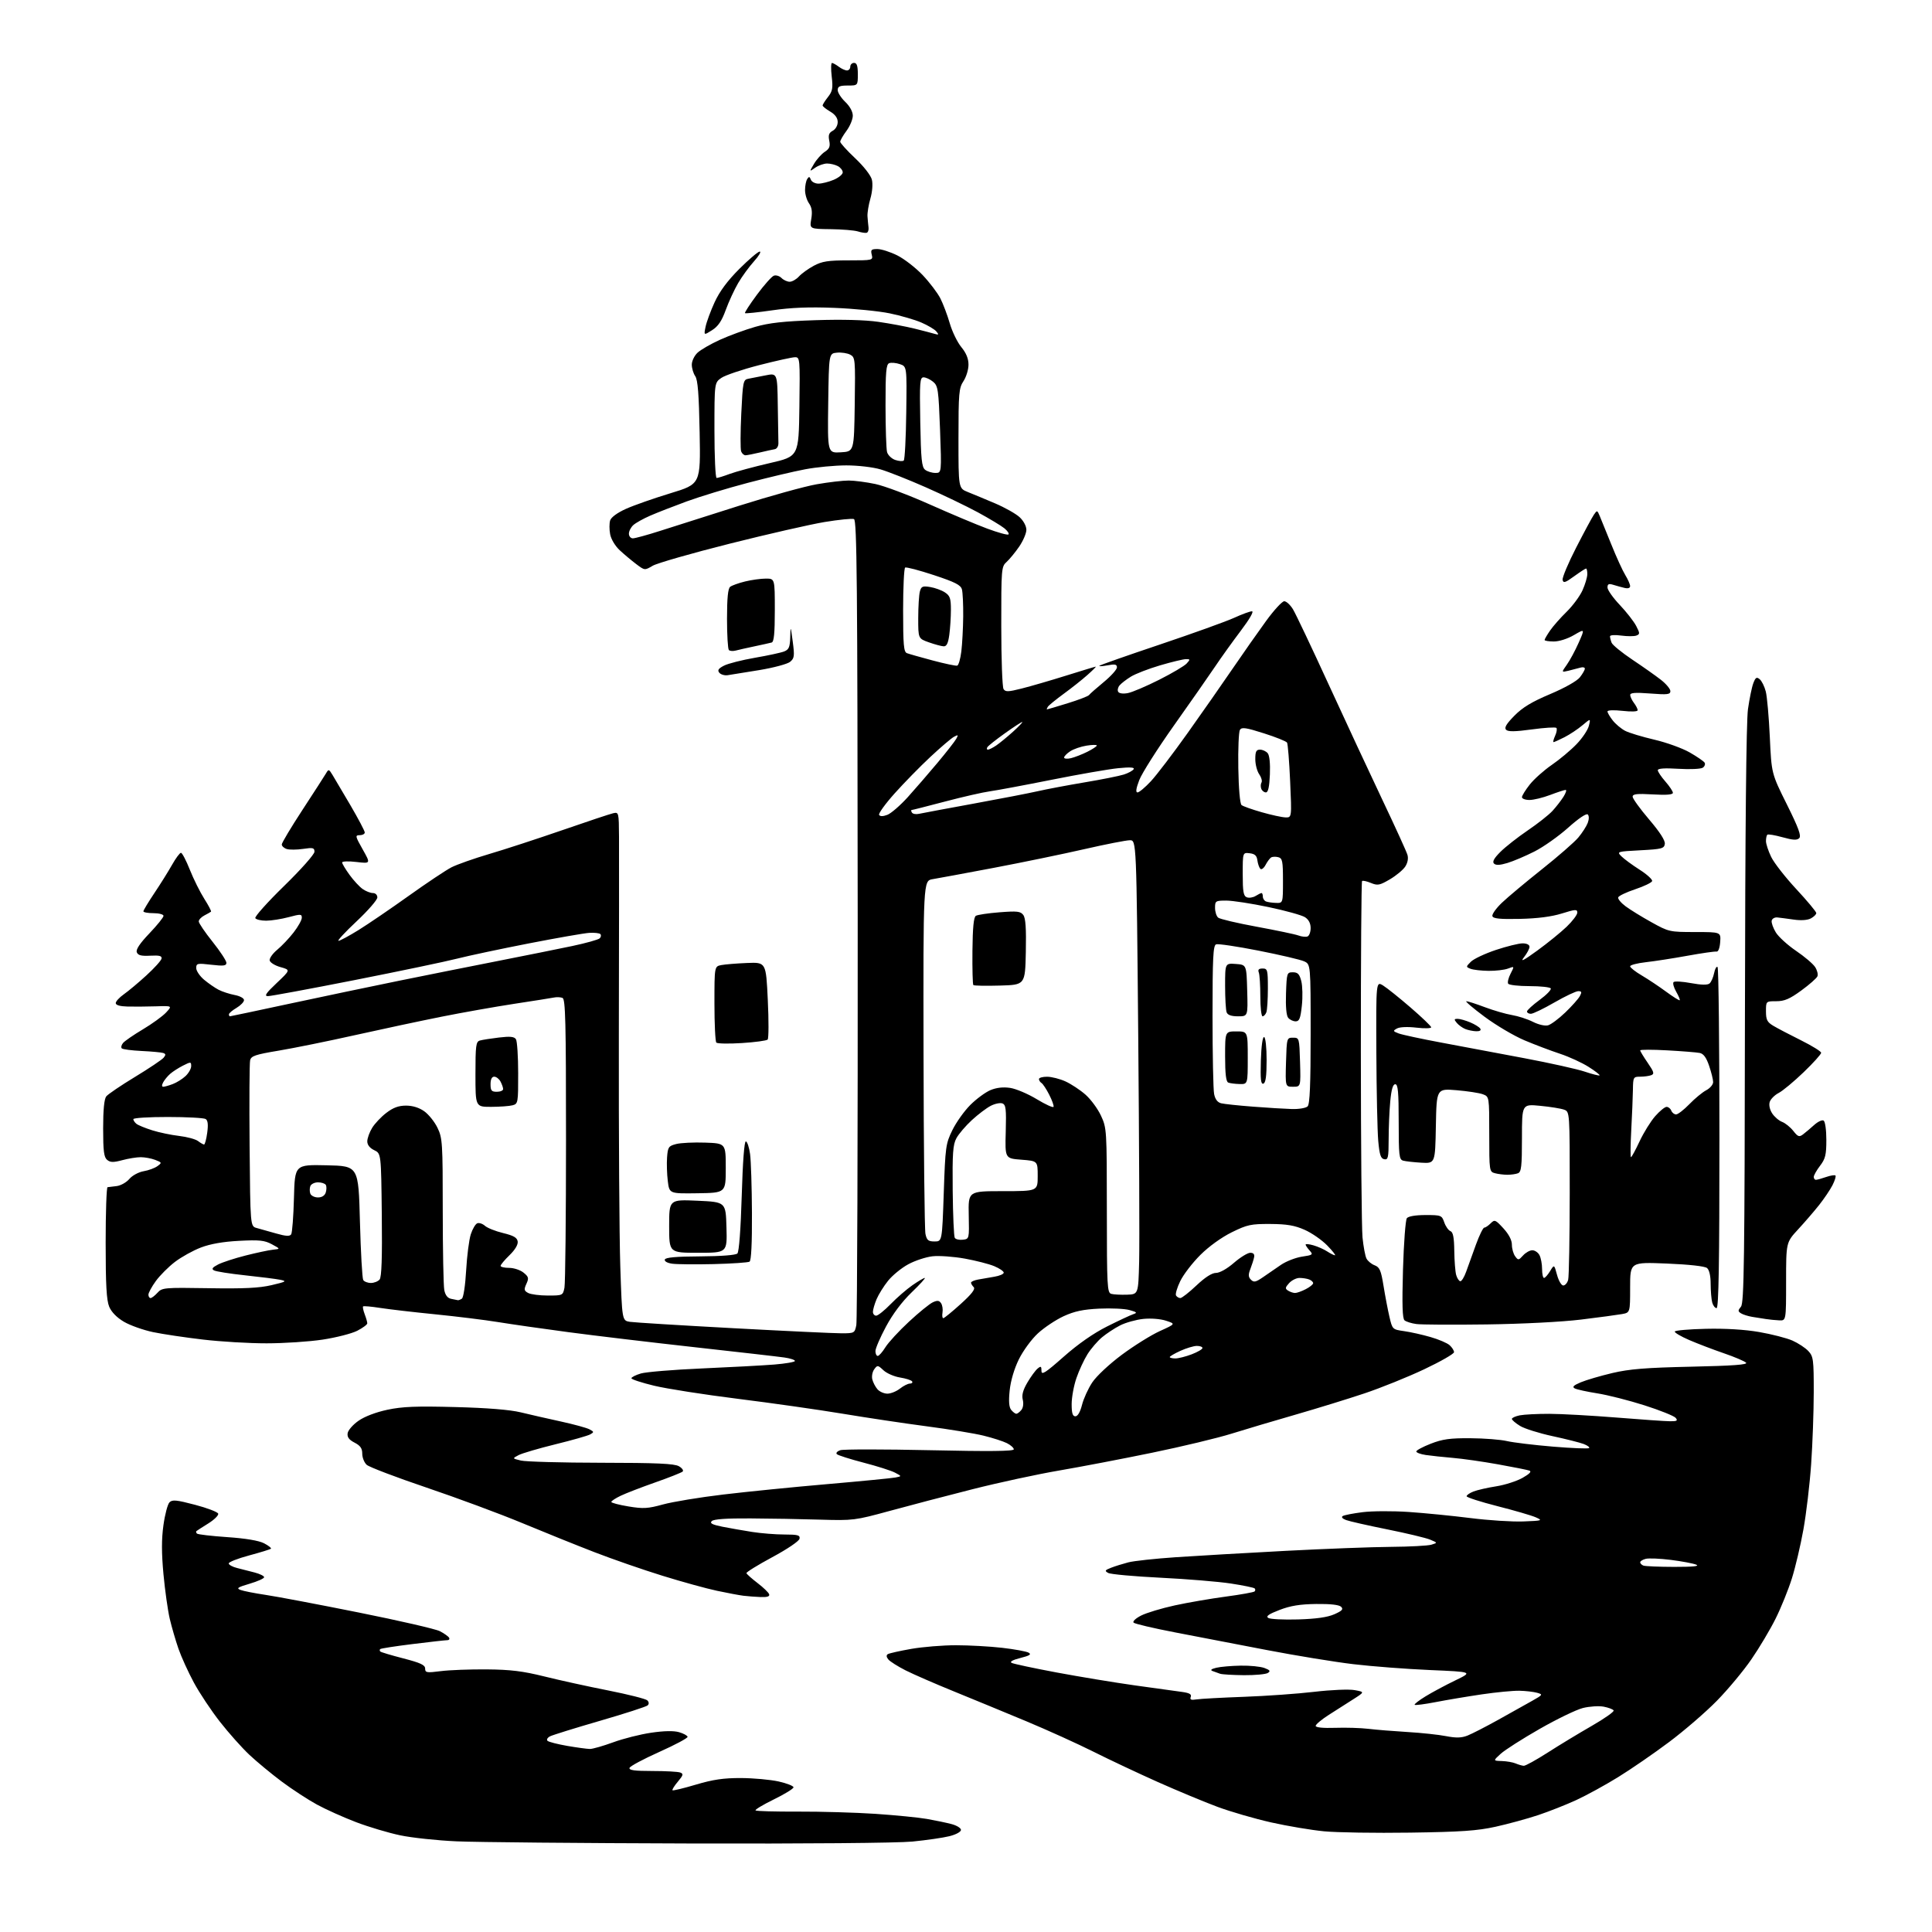 <?xml version="1.0" encoding="UTF-8" standalone="no"?>
<!-- Filename: cd5ff40ea960d160ecdcebb35d283201269b0d23a30d870e86121f7095c4eef3.svg -->
<!-- Created with https://svgstud.io -->
<svg
  version="1.1"
  xmlns="http://www.w3.org/2000/svg"
  xmlns:xlink="http://www.w3.org/1999/xlink"
  xmlns:svg="http://www.w3.org/2000/svg"
  xmlns:rdf="http://www.w3.org/1999/02/22-rdf-syntax-ns#"
  xmlns:cc="http://creativecommons.org/ns#"
  xmlns:dc="http://purl.org/dc/elements/1.1/"
  viewBox="0 0 768 768"
  width="768"
  height="768"
  role="img"
  aria-labelledby="titleID descID"
>
  <title id="titleID">sweden</title>
  <desc id="descID">AI-generated SVG illustration: sweden, created on https://svgstud.io</desc>

  <rect width="100%" height="100%" fill="white" />


  <path stroke="none" fill="black" fill-rule="evenodd" d="M274.00,732.81C230.82,732.69 189.20,732.31 181.50,731.96C173.80,731.62 163.70,730.54 159.06,729.56C154.42,728.59 146.55,726.24 141.56,724.34C136.58,722.44 129.57,719.30 126.00,717.35C122.42,715.40 116.12,711.29 112.00,708.21C107.88,705.13 102.08,700.33 99.12,697.55C96.16,694.77 90.90,688.87 87.42,684.42C83.95,679.98 79.28,672.97 77.06,668.84C74.83,664.71 72.08,658.67 70.95,655.42C69.82,652.16 68.26,646.80 67.48,643.50C66.71,640.20 65.58,632.22 64.98,625.76C64.20,617.34 64.19,611.84 64.97,606.28C65.56,602.01 66.65,597.92 67.38,597.19C68.50,596.07 70.18,596.24 77.53,598.18C82.38,599.45 86.52,601.04 86.74,601.70C86.95,602.35 85.19,604.10 82.82,605.58C80.44,607.06 78.31,608.43 78.08,608.63C77.85,608.84 77.95,609.28 78.29,609.62C78.63,609.97 84.05,610.60 90.32,611.03C97.66,611.53 102.89,612.41 104.96,613.48C106.73,614.40 107.97,615.37 107.70,615.63C107.43,615.90 103.53,617.10 99.03,618.31C94.53,619.51 90.88,620.95 90.92,621.50C90.96,622.05 92.46,622.87 94.25,623.31C96.04,623.76 99.19,624.56 101.25,625.10C103.31,625.64 105.00,626.48 105.00,626.97C105.00,627.46 102.41,628.62 99.25,629.55C94.51,630.94 93.86,631.37 95.58,632.02C96.73,632.46 101.23,633.34 105.58,633.99C109.94,634.63 126.62,637.79 142.66,641.01C158.71,644.23 173.19,647.56 174.85,648.42C176.51,649.28 178.15,650.44 178.50,650.99C178.84,651.55 178.52,652.00 177.78,652.00C177.04,652.00 170.85,652.69 164.02,653.54C157.18,654.38 151.38,655.28 151.13,655.54C150.87,655.79 150.89,656.23 151.17,656.50C151.44,656.78 155.57,658.01 160.34,659.24C167.20,661.02 169.00,661.86 169.00,663.29C169.00,664.93 169.59,665.02 175.25,664.30C178.69,663.86 186.90,663.55 193.50,663.61C202.93,663.69 207.83,664.29 216.37,666.41C222.35,667.90 233.77,670.41 241.75,671.98C249.72,673.56 256.73,675.33 257.32,675.92C258.00,676.60 258.05,677.34 257.45,677.92C256.93,678.42 248.40,681.18 238.50,684.05C228.60,686.92 219.66,689.70 218.64,690.22C217.62,690.75 217.17,691.55 217.64,692.00C218.11,692.45 221.65,693.35 225.50,694.02C229.35,694.68 233.40,695.23 234.50,695.24C235.60,695.25 239.77,694.05 243.77,692.59C247.76,691.12 254.56,689.41 258.88,688.78C263.98,688.03 267.85,687.96 269.94,688.57C271.71,689.08 273.23,689.91 273.33,690.41C273.42,690.91 268.36,693.61 262.08,696.42C255.80,699.23 250.47,702.08 250.25,702.76C249.94,703.69 252.24,704.00 259.33,704.00C264.56,704.00 269.55,704.27 270.42,704.61C271.76,705.12 271.62,705.67 269.46,708.23C268.06,709.89 267.10,711.43 267.33,711.66C267.55,711.88 271.73,710.88 276.62,709.42C283.41,707.40 287.62,706.78 294.50,706.80C299.45,706.82 306.20,707.43 309.50,708.16C312.80,708.90 315.47,709.95 315.43,710.50C315.40,711.05 311.86,713.22 307.58,715.31C303.30,717.41 300.04,719.37 300.34,719.67C300.64,719.97 308.22,720.18 317.19,720.14C326.16,720.10 340.02,720.50 348.00,721.03C355.98,721.57 365.20,722.48 368.50,723.06C371.80,723.64 376.19,724.56 378.25,725.10C380.31,725.64 382.00,726.68 382.00,727.42C382.00,728.18 380.02,729.26 377.44,729.91C374.93,730.54 368.30,731.50 362.69,732.05C356.71,732.63 320.10,732.94 274.00,732.81zM560.50,728.50C546.75,728.70 531.37,728.46 526.31,727.97C521.26,727.48 511.81,725.90 505.31,724.44C498.82,722.98 489.23,720.20 484.00,718.26C478.77,716.32 468.11,711.88 460.29,708.40C452.48,704.91 441.01,699.51 434.79,696.39C428.58,693.27 416.52,687.80 408.00,684.24C399.48,680.69 386.46,675.32 379.07,672.31C371.69,669.31 363.11,665.57 360.01,664.01C356.92,662.44 353.82,660.49 353.14,659.67C352.33,658.69 352.25,657.96 352.92,657.55C353.49,657.20 357.67,656.26 362.22,655.46C366.77,654.66 374.77,654.01 380.00,654.01C385.23,654.01 393.50,654.47 398.39,655.03C403.27,655.59 407.99,656.46 408.88,656.95C410.11,657.64 409.35,658.13 405.63,659.07C402.55,659.85 401.27,660.56 402.14,661.02C402.89,661.42 410.93,663.13 420.00,664.83C429.07,666.52 443.02,668.83 451.00,669.95C458.98,671.06 467.39,672.23 469.70,672.54C472.81,672.96 473.75,673.48 473.34,674.55C472.92,675.65 473.46,675.89 475.64,675.54C477.22,675.29 485.70,674.83 494.50,674.51C503.30,674.19 515.90,673.30 522.50,672.52C529.23,671.73 536.26,671.44 538.50,671.85C542.50,672.58 542.50,672.58 538.00,675.45C535.52,677.03 531.14,679.83 528.25,681.67C525.36,683.51 523.00,685.49 523.00,686.06C523.00,686.71 525.89,687.00 530.75,686.84C535.01,686.69 540.98,686.88 544.00,687.24C547.02,687.61 554.00,688.17 559.50,688.50C565.00,688.83 571.90,689.56 574.83,690.14C578.82,690.91 580.96,690.86 583.33,689.93C585.07,689.25 590.55,686.44 595.50,683.69C600.45,680.93 606.52,677.54 609.00,676.14C613.35,673.69 613.41,673.58 611.00,672.90C609.62,672.52 606.48,672.15 604.00,672.10C601.52,672.04 594.77,672.69 589.00,673.54C583.23,674.39 574.97,675.78 570.65,676.62C566.34,677.45 562.60,677.94 562.35,677.69C562.10,677.44 564.06,675.92 566.70,674.31C569.34,672.69 574.65,669.85 578.50,667.99C585.50,664.60 585.50,664.60 568.50,663.87C559.15,663.47 545.42,662.42 538.00,661.54C530.58,660.66 515.05,658.12 503.50,655.90C491.95,653.68 475.52,650.52 467.00,648.88C458.48,647.24 451.11,645.50 450.63,645.03C450.14,644.54 451.45,643.31 453.63,642.20C455.76,641.12 461.77,639.31 467.00,638.17C472.23,637.03 481.36,635.46 487.30,634.67C493.24,633.88 498.38,632.95 498.72,632.62C499.06,632.28 499.07,631.74 498.75,631.42C498.43,631.10 494.19,630.22 489.33,629.48C484.47,628.73 471.89,627.69 461.36,627.17C450.84,626.65 441.46,625.80 440.52,625.27C439.04,624.44 439.19,624.17 441.66,623.21C443.22,622.60 446.30,621.64 448.49,621.07C450.69,620.49 459.24,619.57 467.49,619.01C475.75,618.45 495.32,617.32 511.00,616.49C526.67,615.67 545.58,614.95 553.00,614.90C560.42,614.84 567.62,614.46 569.00,614.04C571.50,613.28 571.50,613.28 568.50,612.03C566.85,611.34 559.20,609.51 551.50,607.96C543.80,606.41 536.41,604.74 535.08,604.24C533.61,603.69 533.10,603.06 533.76,602.65C534.37,602.27 537.94,601.58 541.69,601.11C545.43,600.64 553.67,600.60 560.00,601.03C566.33,601.46 577.35,602.55 584.50,603.45C591.65,604.36 601.10,604.96 605.50,604.80C613.11,604.51 613.35,604.43 610.50,603.16C608.85,602.43 601.99,600.43 595.25,598.72C588.51,597.00 583.00,595.23 583.00,594.78C583.00,594.32 584.24,593.47 585.75,592.89C587.26,592.30 591.33,591.37 594.80,590.83C598.26,590.28 602.97,588.76 605.26,587.46C608.04,585.88 608.94,584.93 607.96,584.59C607.16,584.30 601.55,583.18 595.50,582.10C589.45,581.01 581.35,579.85 577.50,579.53C573.65,579.20 568.81,578.69 566.75,578.38C564.69,578.07 563.00,577.45 563.00,576.98C563.00,576.52 565.59,575.13 568.75,573.90C573.41,572.08 576.40,571.66 584.50,571.72C590.00,571.75 596.54,572.26 599.03,572.85C601.53,573.43 609.77,574.43 617.35,575.06C624.93,575.69 631.39,575.95 631.70,575.63C632.02,575.31 631.03,574.58 629.51,574.00C627.99,573.43 622.41,572.02 617.12,570.88C611.83,569.74 606.04,567.92 604.25,566.83C602.46,565.73 601.00,564.48 601.00,564.04C601.00,563.61 602.41,562.97 604.12,562.62C605.84,562.28 611.13,562.01 615.87,562.02C620.62,562.03 632.60,562.70 642.50,563.49C652.40,564.29 662.02,564.96 663.87,564.97C666.63,564.99 667.04,564.75 666.10,563.62C665.47,562.86 659.90,560.62 653.72,558.65C647.55,556.68 639.12,554.54 635.00,553.89C630.88,553.24 626.83,552.35 626.00,551.92C624.87,551.32 625.46,550.72 628.40,549.48C630.55,548.58 636.17,546.93 640.90,545.81C647.75,544.20 654.16,543.68 672.34,543.28C688.85,542.92 694.88,542.48 694.09,541.69C693.49,541.09 689.51,539.40 685.25,537.94C680.99,536.48 674.80,534.11 671.50,532.69C668.20,531.27 665.61,529.74 665.75,529.30C665.88,528.86 671.45,528.37 678.12,528.22C685.84,528.04 693.54,528.50 699.30,529.50C704.27,530.36 710.22,531.89 712.52,532.90C714.81,533.92 717.66,535.79 718.84,537.06C720.84,539.21 721.00,540.41 720.99,553.44C720.98,561.17 720.52,574.02 719.96,582.00C719.41,589.98 718.02,601.66 716.89,607.96C715.76,614.27 713.69,623.04 712.30,627.46C710.91,631.88 708.01,639.06 705.85,643.40C703.69,647.75 699.35,655.04 696.20,659.61C693.06,664.19 686.89,671.60 682.49,676.08C678.10,680.57 669.55,687.95 663.50,692.48C657.45,697.02 648.32,703.30 643.22,706.44C638.12,709.59 630.65,713.68 626.62,715.54C622.59,717.40 615.74,720.10 611.40,721.55C607.05,722.99 599.45,725.07 594.50,726.16C587.20,727.77 580.79,728.21 560.50,728.50zM605.72,701.93C606.38,701.97 610.66,699.61 615.22,696.69C619.77,693.76 627.66,688.99 632.74,686.07C637.82,683.15 641.74,680.39 641.45,679.92C641.16,679.46 639.36,678.78 637.45,678.42C635.53,678.07 631.84,678.31 629.23,678.96C626.63,679.61 618.90,683.35 612.06,687.26C605.22,691.17 598.24,695.62 596.56,697.15C593.50,699.94 593.50,699.94 597.00,700.04C598.92,700.10 601.40,700.53 602.50,701.00C603.60,701.47 605.05,701.89 605.72,701.93zM494.50,665.91C490.10,665.87 485.82,665.62 485.00,665.34C484.18,665.07 482.82,664.58 482.00,664.26C480.99,663.88 481.49,663.45 483.50,662.96C485.15,662.56 489.51,662.18 493.18,662.12C496.86,662.05 501.12,662.48 502.65,663.06C504.88,663.90 505.14,664.30 503.97,665.04C503.16,665.55 498.90,665.94 494.50,665.91zM516.00,643.75C523.23,643.53 527.72,642.89 530.43,641.69C533.53,640.32 534.10,639.70 533.12,638.73C532.32,637.93 528.87,637.54 523.20,637.61C516.77,637.69 512.96,638.31 508.63,639.98C504.35,641.62 503.13,642.48 504.13,643.15C504.88,643.65 510.23,643.92 516.00,643.75zM302.33,634.85C300.23,634.77 297.15,634.53 295.50,634.33C293.85,634.12 289.12,633.24 285.00,632.36C280.88,631.49 271.13,628.80 263.35,626.39C255.56,623.98 243.41,619.77 236.35,617.03C229.28,614.30 216.30,609.07 207.50,605.41C198.70,601.75 181.61,595.42 169.52,591.33C157.43,587.24 146.74,583.17 145.77,582.29C144.80,581.41 144.00,579.42 144.00,577.87C144.00,575.74 143.26,574.67 140.94,573.47C138.73,572.32 137.96,571.29 138.19,569.73C138.36,568.55 140.30,566.32 142.50,564.79C144.94,563.08 149.43,561.37 154.00,560.40C159.97,559.13 165.48,558.92 181.00,559.33C193.74,559.66 202.75,560.39 207.00,561.43C210.57,562.30 217.74,563.93 222.92,565.06C228.10,566.19 233.23,567.59 234.33,568.18C236.17,569.16 236.19,569.31 234.60,570.20C233.66,570.73 227.44,572.50 220.78,574.13C214.13,575.77 207.54,577.70 206.15,578.43C203.62,579.76 203.62,579.76 207.06,580.59C208.95,581.05 223.32,581.45 239.00,581.47C260.96,581.49 268.04,581.81 269.86,582.84C271.15,583.58 271.83,584.54 271.36,584.97C270.89,585.40 266.00,587.34 260.50,589.27C255.00,591.20 248.81,593.59 246.75,594.58C244.69,595.56 243.00,596.67 243.00,597.04C243.00,597.41 246.06,598.21 249.81,598.83C255.72,599.81 257.53,599.70 263.56,598.04C267.38,596.99 278.15,595.21 287.50,594.10C296.85,592.98 315.52,591.11 329.00,589.95C342.48,588.78 354.62,587.60 356.00,587.32C358.50,586.83 358.50,586.83 355.76,585.39C354.26,584.60 348.63,582.81 343.26,581.42C337.89,580.02 333.12,578.51 332.65,578.04C332.18,577.58 332.83,576.87 334.08,576.47C335.34,576.07 351.36,576.08 369.68,576.48C393.36,577.00 403.00,576.90 403.00,576.13C403.00,575.54 401.76,574.43 400.25,573.67C398.74,572.92 394.56,571.57 390.96,570.69C387.37,569.81 377.25,568.14 368.46,566.99C359.68,565.84 344.62,563.58 335.00,561.98C325.38,560.38 306.61,557.71 293.30,556.05C280.00,554.39 265.03,552.05 260.05,550.85C255.07,549.65 251.00,548.32 251.00,547.88C251.00,547.45 252.69,546.59 254.75,545.98C256.81,545.37 267.73,544.47 279.00,543.98C290.27,543.49 303.21,542.79 307.75,542.43C312.29,542.06 316.00,541.42 316.00,541.00C316.00,540.57 314.09,539.95 311.75,539.62C309.41,539.28 293.32,537.44 276.00,535.52C258.68,533.60 236.18,530.92 226.00,529.56C215.82,528.21 203.22,526.40 198.00,525.55C192.78,524.70 181.53,523.31 173.00,522.46C164.47,521.61 154.63,520.47 151.12,519.92C147.62,519.37 144.57,519.10 144.34,519.32C144.12,519.54 144.41,520.94 144.97,522.43C145.54,523.91 146.00,525.54 146.00,526.04C146.00,526.55 144.19,527.88 141.99,529.01C139.78,530.13 133.59,531.71 128.24,532.52C122.88,533.33 112.87,533.99 105.99,533.99C99.12,534.00 87.73,533.33 80.70,532.50C73.67,531.68 64.73,530.35 60.85,529.54C56.96,528.72 51.76,526.88 49.30,525.44C46.44,523.76 44.31,521.59 43.41,519.44C42.34,516.88 42.00,510.72 42.00,494.03C42.00,481.91 42.34,471.97 42.75,471.93C43.16,471.89 44.82,471.69 46.42,471.48C48.03,471.27 50.28,470.00 51.42,468.65C52.58,467.28 55.08,465.93 57.08,465.58C59.04,465.25 61.52,464.34 62.58,463.56C64.42,462.20 64.39,462.11 61.68,461.07C60.14,460.48 57.56,460.00 55.95,460.00C54.34,460.00 51.03,460.53 48.59,461.19C45.04,462.14 43.84,462.11 42.58,461.06C41.31,460.01 41.00,457.54 41.00,448.57C41.00,441.12 41.42,436.86 42.25,435.82C42.94,434.96 48.07,431.48 53.66,428.09C59.26,424.69 64.37,421.26 65.03,420.47C65.97,419.33 65.93,418.93 64.86,418.57C64.11,418.33 60.26,417.97 56.30,417.78C52.35,417.59 48.79,417.13 48.41,416.74C48.03,416.36 48.25,415.40 48.91,414.61C49.57,413.81 53.12,411.37 56.80,409.18C60.49,406.98 64.62,403.98 66.00,402.51C68.50,399.82 68.50,399.82 62.00,400.03C58.42,400.14 53.36,400.18 50.75,400.12C47.68,400.04 46.00,399.56 46.01,398.75C46.01,398.06 47.47,396.48 49.26,395.22C51.04,393.97 55.07,390.60 58.21,387.72C61.35,384.85 64.05,381.86 64.21,381.08C64.43,379.98 63.42,379.71 59.75,379.90C56.14,380.09 54.85,379.76 54.38,378.54C53.96,377.45 55.58,375.02 59.38,371.04C62.47,367.80 65.00,364.67 65.00,364.07C65.00,363.48 63.20,363.00 61.00,363.00C58.80,363.00 57.00,362.67 57.00,362.26C57.00,361.86 58.97,358.60 61.37,355.01C63.77,351.43 66.94,346.36 68.41,343.75C69.88,341.14 71.47,339.00 71.94,339.00C72.40,339.00 74.00,342.04 75.47,345.75C76.95,349.46 79.53,354.65 81.21,357.29C82.88,359.92 84.09,362.22 83.88,362.40C83.67,362.58 82.49,363.26 81.25,363.90C80.01,364.54 79.00,365.62 79.01,366.29C79.01,366.95 81.48,370.60 84.51,374.38C87.53,378.17 90.00,381.93 90.00,382.73C90.00,383.93 88.92,384.07 84.00,383.50C78.43,382.85 78.00,382.95 78.00,384.81C78.00,385.92 79.40,388.00 81.12,389.45C82.84,390.89 85.44,392.69 86.90,393.45C88.37,394.21 91.24,395.14 93.28,395.53C95.36,395.92 97.00,396.81 97.00,397.55C97.00,398.29 95.65,399.68 94.00,400.66C92.35,401.63 91.00,402.78 91.00,403.22C91.00,403.65 91.18,404.00 91.39,404.00C91.61,404.00 102.29,401.74 115.14,398.98C127.99,396.22 147.50,392.13 158.50,389.89C169.50,387.65 187.28,384.10 198.00,381.99C208.72,379.88 221.99,377.21 227.47,376.06C232.96,374.90 237.88,373.52 238.41,372.99C238.93,372.47 239.04,371.71 238.65,371.31C238.25,370.92 236.26,370.70 234.21,370.83C232.17,370.96 221.37,372.85 210.22,375.02C199.06,377.20 186.24,379.92 181.72,381.07C177.20,382.23 158.88,386.06 141.00,389.59C123.13,393.11 107.61,395.99 106.50,395.98C104.94,395.97 105.70,394.82 110.00,390.76C115.50,385.56 115.50,385.56 111.50,384.44C109.30,383.83 107.37,382.63 107.20,381.79C107.04,380.95 108.39,379.04 110.20,377.54C112.02,376.04 114.95,372.95 116.72,370.66C118.50,368.37 119.96,365.75 119.97,364.84C120.00,363.33 119.54,363.30 114.75,364.58C111.86,365.35 107.84,365.98 105.81,365.99C103.78,365.99 101.83,365.54 101.49,364.98C101.14,364.42 106.29,358.66 112.93,352.19C119.63,345.65 125.00,339.61 125.00,338.59C125.00,337.00 124.43,336.86 120.49,337.45C118.00,337.82 115.08,337.84 113.99,337.50C112.89,337.15 112.01,336.33 112.01,335.68C112.02,335.03 115.73,328.83 120.26,321.90C124.79,314.97 128.99,308.46 129.59,307.44C130.61,305.67 130.75,305.71 132.17,308.04C133.00,309.39 136.22,314.85 139.34,320.17C142.45,325.49 145.00,330.33 145.00,330.92C145.00,331.52 144.10,332.00 142.99,332.00C141.12,332.00 141.20,332.39 144.18,337.66C147.37,343.32 147.37,343.32 141.69,342.65C138.56,342.28 136.00,342.37 136.00,342.84C136.00,343.31 137.32,345.52 138.93,347.74C140.54,349.97 142.89,352.51 144.15,353.39C145.41,354.28 147.24,355.00 148.22,355.00C149.25,355.00 150.00,355.74 150.00,356.75C150.00,357.71 146.29,361.98 141.75,366.24C137.21,370.50 133.97,373.99 134.55,373.99C135.12,374.00 138.72,372.06 142.55,369.69C146.37,367.32 155.35,361.20 162.50,356.09C169.65,350.98 177.29,345.89 179.47,344.77C181.66,343.65 188.41,341.27 194.47,339.48C200.54,337.70 213.60,333.43 223.50,330.01C233.40,326.58 242.51,323.55 243.75,323.27C245.96,322.78 246.00,322.93 246.07,332.63C246.11,338.06 246.08,373.91 246.00,412.31C245.93,450.70 246.19,491.76 246.58,503.54C247.29,524.96 247.29,524.96 250.40,525.45C252.10,525.71 270.60,526.85 291.50,527.98C312.40,529.11 331.81,530.02 334.62,530.01C339.60,530.00 339.77,529.91 340.40,526.75C340.76,524.96 341.01,452.26 340.95,365.19C340.86,230.88 340.64,206.80 339.46,206.34C338.69,206.05 333.44,206.58 327.78,207.51C322.13,208.45 305.15,212.32 290.06,216.12C274.97,219.92 261.19,223.87 259.45,224.90C256.28,226.77 256.27,226.77 252.89,224.22C251.03,222.81 248.08,220.34 246.34,218.72C244.52,217.03 242.91,214.33 242.54,212.35C242.18,210.46 242.19,207.99 242.55,206.86C242.94,205.62 245.44,203.80 248.85,202.27C251.96,200.87 259.90,198.09 266.50,196.08C278.50,192.43 278.50,192.43 278.12,171.96C277.84,156.76 277.39,150.99 276.37,149.53C275.62,148.44 275.00,146.38 275.00,144.95C275.00,143.52 276.02,141.39 277.27,140.22C278.52,139.04 282.53,136.73 286.19,135.07C289.85,133.41 296.14,131.10 300.17,129.94C305.75,128.34 311.47,127.70 324.12,127.28C334.70,126.93 343.78,127.17 349.12,127.93C353.73,128.59 360.20,129.80 363.50,130.62C366.80,131.44 370.40,132.37 371.49,132.70C373.19,133.20 373.30,133.06 372.21,131.75C371.51,130.91 368.81,129.31 366.22,128.20C363.62,127.08 357.96,125.44 353.62,124.55C349.29,123.66 339.39,122.68 331.62,122.38C321.61,121.98 314.45,122.27 307.02,123.35C301.25,124.18 296.36,124.69 296.14,124.48C295.93,124.26 298.07,120.96 300.90,117.14C303.73,113.32 306.74,109.93 307.60,109.60C308.45,109.27 309.82,109.68 310.65,110.50C311.47,111.33 312.94,112.00 313.92,112.00C314.89,112.00 316.55,111.05 317.60,109.89C318.64,108.74 321.30,106.82 323.50,105.64C326.81,103.87 329.19,103.50 337.30,103.50C346.96,103.50 347.08,103.47 346.53,101.25C346.04,99.31 346.36,99.00 348.78,99.00C350.34,99.00 353.89,100.14 356.69,101.53C359.48,102.93 364.02,106.45 366.78,109.36C369.53,112.27 372.69,116.43 373.80,118.60C374.91,120.78 376.60,125.25 377.55,128.53C378.50,131.81 380.57,136.07 382.14,137.98C384.09,140.35 385.00,142.57 384.99,144.98C384.99,146.92 384.09,149.85 383.00,151.50C381.19,154.24 381.01,156.22 381.01,174.30C381.00,194.10 381.00,194.10 384.75,195.60C386.81,196.42 391.68,198.45 395.57,200.10C399.46,201.76 403.85,204.23 405.32,205.60C406.87,207.03 408.00,209.15 408.00,210.61C408.00,212.00 406.70,215.02 405.12,217.32C403.53,219.62 401.28,222.36 400.12,223.40C398.07,225.24 398.00,226.13 398.02,248.90C398.02,261.88 398.43,273.13 398.92,273.90C399.67,275.09 400.75,275.06 406.17,273.69C409.67,272.81 417.63,270.50 423.85,268.55C430.07,266.60 435.35,265.00 435.58,265.00C435.82,265.00 434.32,266.50 432.25,268.33C430.19,270.17 425.95,273.53 422.82,275.81C419.70,278.09 416.86,280.42 416.51,280.98C416.17,281.54 416.02,282.00 416.19,282.00C416.36,282.00 420.06,280.90 424.40,279.56C428.75,278.22 432.57,276.75 432.90,276.30C433.23,275.84 435.86,273.52 438.75,271.14C441.64,268.76 444.00,266.13 444.00,265.30C444.00,264.08 443.24,263.92 440.25,264.48C438.19,264.86 436.74,264.94 437.03,264.65C437.31,264.36 448.20,260.53 461.22,256.16C474.24,251.78 487.44,247.03 490.57,245.60C493.69,244.17 496.88,243.00 497.67,243.00C498.52,243.00 496.72,246.12 493.22,250.75C490.00,255.01 485.39,261.43 483.00,265.00C480.60,268.57 473.26,279.09 466.68,288.36C460.10,297.64 453.89,307.43 452.87,310.11C451.59,313.47 451.38,315.00 452.18,315.00C452.83,315.00 455.22,313.00 457.49,310.56C459.77,308.12 466.36,299.46 472.16,291.31C477.95,283.17 486.02,271.62 490.09,265.65C494.17,259.68 500.09,251.24 503.25,246.90C506.41,242.55 509.68,239.00 510.51,239.00C511.35,239.00 512.91,240.45 513.99,242.22C515.06,243.99 521.42,257.38 528.11,271.97C534.81,286.56 544.45,307.27 549.54,318.00C554.64,328.73 559.11,338.53 559.48,339.80C559.91,341.23 559.57,343.00 558.59,344.50C557.72,345.82 554.97,348.10 552.48,349.56C548.42,351.94 547.63,352.09 544.94,350.98C543.29,350.29 541.71,349.96 541.44,350.23C541.16,350.50 540.95,381.01 540.96,418.01C540.97,455.02 541.27,488.27 541.62,491.90C541.98,495.53 542.69,499.31 543.20,500.30C543.71,501.29 545.17,502.50 546.46,502.98C548.44,503.74 548.98,505.00 549.98,511.19C550.63,515.21 551.69,520.75 552.33,523.49C553.49,528.45 553.53,528.49 558.17,529.15C560.74,529.51 565.46,530.57 568.67,531.50C571.88,532.42 575.29,533.88 576.25,534.74C577.21,535.61 578.00,536.85 578.00,537.51C578.00,538.16 572.68,541.22 566.18,544.29C559.68,547.37 548.99,551.68 542.43,553.88C535.87,556.08 523.52,559.88 515.00,562.34C506.48,564.79 495.02,568.20 489.54,569.91C484.06,571.63 469.89,575.03 458.04,577.47C446.19,579.92 429.52,583.10 421.00,584.56C412.48,586.01 396.95,589.36 386.50,592.01C376.05,594.66 361.20,598.55 353.50,600.66C339.87,604.38 339.14,604.47 326.00,604.08C318.57,603.85 306.11,603.63 298.30,603.59C288.77,603.53 283.72,603.88 282.94,604.66C282.07,605.53 283.09,606.07 287.14,606.89C290.09,607.47 295.43,608.41 299.00,608.97C302.57,609.53 308.35,609.99 311.82,609.99C317.20,610.00 318.10,610.25 317.82,611.68C317.64,612.63 312.95,615.80 307.00,619.00C301.23,622.11 296.60,624.97 296.72,625.36C296.84,625.75 298.83,627.52 301.14,629.29C303.45,631.05 305.53,633.06 305.75,633.75C306.04,634.62 305.00,634.95 302.33,634.85zM665.50,622.86C673.05,622.87 675.79,622.59 674.25,621.97C673.01,621.47 668.47,620.62 664.17,620.08C659.86,619.54 655.36,619.35 654.17,619.67C652.98,619.98 652.00,620.59 652.00,621.03C652.00,621.47 652.56,622.06 653.25,622.34C653.94,622.62 659.45,622.85 665.50,622.86zM427.49,563.00C428.41,563.00 429.40,561.30 430.11,558.49C430.73,556.01 432.56,551.98 434.18,549.55C435.84,547.04 440.93,542.28 445.92,538.56C450.77,534.95 457.57,530.71 461.04,529.13C467.35,526.27 467.35,526.27 463.53,525.01C461.31,524.28 457.52,523.98 454.48,524.29C451.61,524.59 447.46,525.75 445.26,526.87C443.06,527.99 439.82,530.13 438.04,531.62C436.27,533.11 433.68,536.12 432.30,538.31C430.92,540.50 428.94,544.77 427.90,547.80C426.85,550.83 426.00,555.49 426.00,558.16C426.00,561.77 426.38,563.00 427.49,563.00zM404.00,562.00C404.42,562.00 405.31,561.33 405.99,560.51C406.72,559.64 406.95,557.96 406.57,556.42C406.11,554.58 406.64,552.58 408.40,549.58C409.77,547.25 411.59,544.76 412.44,544.05C413.77,542.94 414.00,543.07 414.00,544.93C414.00,546.75 415.48,545.81 422.84,539.31C428.55,534.26 434.65,530.01 440.09,527.28C444.71,524.96 449.40,522.77 450.50,522.41C452.19,521.85 451.95,521.59 449.00,520.77C447.07,520.23 441.68,519.98 437.00,520.20C430.57,520.51 427.12,521.24 422.82,523.21C419.70,524.65 415.09,527.72 412.57,530.04C410.03,532.38 406.67,536.98 405.00,540.38C403.16,544.12 401.75,548.92 401.36,552.73C400.91,557.10 401.10,559.41 401.98,560.48C402.68,561.32 403.58,562.00 404.00,562.00zM352.75,554.00C354.09,554.00 356.33,553.10 357.73,552.00C359.13,550.90 360.91,550.00 361.69,550.00C362.48,550.00 362.88,549.61 362.58,549.13C362.29,548.65 360.13,547.96 357.78,547.58C355.44,547.21 352.47,545.91 351.18,544.70C348.95,542.61 348.78,542.59 347.53,544.30C346.80,545.28 346.45,547.08 346.75,548.30C347.04,549.51 347.96,551.29 348.80,552.25C349.63,553.21 351.41,554.00 352.75,554.00zM467.22,540.00C468.44,540.00 471.36,539.26 473.72,538.36C476.07,537.46 478.00,536.34 478.00,535.86C478.00,535.39 476.99,535.01 475.75,535.02C474.51,535.03 471.59,535.91 469.25,536.97C466.91,538.03 465.00,539.15 465.00,539.45C465.00,539.75 466.00,540.00 467.22,540.00zM348.92,539.00C349.42,539.00 350.80,537.44 351.97,535.54C353.15,533.64 357.35,529.08 361.31,525.41C365.26,521.74 369.54,518.26 370.82,517.68C372.62,516.85 373.36,516.94 374.10,518.06C374.62,518.85 374.87,520.51 374.66,521.75C374.45,522.99 374.59,524.00 374.97,524.00C375.35,524.00 378.46,521.46 381.89,518.36C386.28,514.39 387.81,512.41 387.06,511.66C386.48,511.08 386.00,510.28 386.00,509.88C386.00,509.48 387.24,508.93 388.75,508.65C390.26,508.37 393.19,507.86 395.25,507.52C397.31,507.19 399.00,506.46 399.00,505.90C399.00,505.35 397.31,504.19 395.25,503.33C393.19,502.46 387.90,501.11 383.50,500.31C379.10,499.52 373.35,499.10 370.71,499.39C368.08,499.68 363.73,501.11 361.03,502.58C358.34,504.04 354.73,506.99 353.02,509.13C351.30,511.27 349.24,514.58 348.44,516.48C347.65,518.38 347.00,520.63 347.00,521.47C347.00,522.31 347.58,523.00 348.29,523.00C349.00,523.00 351.59,520.93 354.04,518.41C356.49,515.89 360.38,512.51 362.68,510.91C364.98,509.31 367.20,508.00 367.61,508.00C368.03,508.00 365.67,510.59 362.38,513.75C358.58,517.41 354.87,522.35 352.20,527.33C349.89,531.63 348.00,536.02 348.00,537.08C348.00,538.13 348.41,539.00 348.92,539.00zM591.00,526.48C577.52,526.66 564.93,526.59 563.00,526.32C561.08,526.06 558.98,525.40 558.33,524.86C557.48,524.15 557.31,518.75 557.71,504.69C558.02,494.14 558.71,484.94 559.25,484.25C559.86,483.48 562.73,483.00 566.67,483.00C572.88,483.00 573.14,483.10 574.12,485.92C574.68,487.53 575.78,489.09 576.57,489.39C577.62,489.79 578.03,491.90 578.10,497.22C578.15,501.22 578.49,505.54 578.85,506.81C579.21,508.08 579.93,509.20 580.46,509.31C580.99,509.41 582.05,507.70 582.83,505.50C583.60,503.30 585.35,498.46 586.71,494.75C588.06,491.04 589.55,488.00 590.02,488.00C590.48,488.00 591.62,487.24 592.55,486.30C594.15,484.71 594.45,484.83 597.63,488.29C599.79,490.65 601.00,492.98 601.00,494.79C601.00,496.35 601.58,498.41 602.29,499.38C603.50,501.04 603.67,501.02 605.44,499.07C606.47,497.93 608.12,497.00 609.12,497.00C610.12,497.00 611.40,497.87 611.96,498.93C612.53,500.00 613.00,502.47 613.00,504.43C613.00,506.40 613.35,508.00 613.77,508.00C614.19,508.00 615.27,506.78 616.18,505.30C617.81,502.60 617.81,502.60 618.95,506.80C619.57,509.11 620.68,511.00 621.42,511.00C622.16,511.00 623.04,509.99 623.37,508.75C623.70,507.51 623.98,491.98 623.99,474.23C624.00,441.95 624.00,441.95 621.75,441.11C620.51,440.65 616.24,439.96 612.25,439.58C605.00,438.88 605.00,438.88 605.00,452.33C605.00,463.68 604.75,465.88 603.42,466.39C602.55,466.73 600.64,466.99 599.17,466.99C597.70,466.98 595.49,466.70 594.25,466.37C592.04,465.78 592.00,465.47 592.00,450.86C592.00,435.95 592.00,435.95 589.50,435.00C588.12,434.47 583.41,433.75 579.02,433.38C571.06,432.72 571.06,432.72 570.78,447.61C570.50,462.50 570.50,462.50 565.00,462.19C561.98,462.01 558.71,461.65 557.75,461.37C556.18,460.92 556.00,459.30 556.00,445.93C556.00,434.03 555.72,431.00 554.64,431.00C553.70,431.00 553.10,433.05 552.65,437.75C552.30,441.46 552.01,448.25 552.01,452.82C552.00,460.21 551.80,461.11 550.25,460.81C548.86,460.55 548.37,459.05 547.87,453.49C547.53,449.65 547.19,433.79 547.12,418.26C547.00,390.03 547.00,390.03 549.81,391.76C551.35,392.72 556.26,396.65 560.72,400.50C565.18,404.35 568.87,407.88 568.92,408.35C568.96,408.81 566.33,408.89 563.07,408.51C559.54,408.10 556.41,408.23 555.32,408.84C553.64,409.78 553.70,409.93 556.00,410.81C557.38,411.33 565.02,412.97 573.00,414.46C580.98,415.95 595.83,418.74 606.00,420.66C616.17,422.58 626.97,424.98 629.99,426.00C633.01,427.02 635.65,427.68 635.86,427.48C636.06,427.27 634.09,425.74 631.47,424.09C628.86,422.43 623.74,420.08 620.11,418.88C616.47,417.68 610.12,415.28 606.00,413.54C601.88,411.80 594.75,407.60 590.16,404.19C585.58,400.79 582.31,398.00 582.89,398.00C583.48,398.00 586.80,399.07 590.27,400.38C593.74,401.68 598.59,403.09 601.04,403.50C603.49,403.91 607.24,405.12 609.37,406.20C611.55,407.31 614.16,407.91 615.37,407.58C616.54,407.27 619.63,404.96 622.24,402.46C624.84,399.96 627.45,397.03 628.02,395.96C628.87,394.37 628.75,394.00 627.38,394.00C626.46,394.00 622.19,396.02 617.89,398.50C613.60,400.98 609.40,403.00 608.55,403.00C607.70,403.00 607.00,402.59 607.00,402.09C607.00,401.58 609.25,399.52 612.00,397.50C614.76,395.48 616.76,393.41 616.45,392.91C616.14,392.41 612.34,392.00 608.00,392.00C603.66,392.00 599.85,391.56 599.52,391.03C599.19,390.50 599.62,388.70 600.48,387.05C602.03,384.04 602.03,384.04 599.45,385.02C598.03,385.56 594.54,385.97 591.68,385.93C588.83,385.89 585.63,385.52 584.57,385.11C582.69,384.37 582.69,384.31 584.70,382.30C585.83,381.17 590.30,379.07 594.63,377.62C598.96,376.18 603.74,375.00 605.25,375.00C606.91,375.00 608.00,375.54 608.00,376.37C608.00,377.12 607.01,378.98 605.81,380.51C604.18,382.58 605.53,381.91 611.05,377.90C615.14,374.93 620.40,370.66 622.74,368.42C625.08,366.18 627.00,363.64 627.00,362.78C627.00,361.39 626.28,361.43 620.84,363.13C616.76,364.40 611.15,365.12 604.20,365.27C596.29,365.44 593.59,365.18 593.25,364.19C593.00,363.47 594.71,361.07 597.05,358.84C599.38,356.62 606.53,350.64 612.92,345.56C619.32,340.48 625.82,334.81 627.37,332.97C628.93,331.12 630.62,328.50 631.14,327.14C631.70,325.66 631.71,324.31 631.17,323.77C630.62,323.22 627.50,325.32 623.38,329.01C619.60,332.39 613.58,336.65 610.00,338.47C606.42,340.28 601.57,342.35 599.22,343.05C596.22,343.95 594.62,344.02 593.88,343.28C593.15,342.55 593.91,341.15 596.43,338.64C598.40,336.67 603.28,332.84 607.26,330.13C611.24,327.43 615.68,323.93 617.12,322.36C618.56,320.79 620.53,318.26 621.49,316.75C622.45,315.24 622.84,314.00 622.37,314.00C621.89,314.00 619.13,314.90 616.24,316.00C613.35,317.10 609.63,318.00 607.99,318.00C606.35,318.00 605.00,317.50 605.00,316.89C605.00,316.29 606.40,314.02 608.12,311.85C609.83,309.69 613.77,306.18 616.87,304.05C619.97,301.93 624.38,298.23 626.68,295.84C628.99,293.46 631.20,290.16 631.60,288.52C632.33,285.54 632.33,285.54 629.03,288.32C627.22,289.85 624.01,291.97 621.91,293.05C619.80,294.12 617.85,295.00 617.56,295.00C617.28,295.00 617.56,293.87 618.18,292.50C618.81,291.12 619.04,289.70 618.68,289.35C618.33,289.00 613.94,289.27 608.92,289.96C602.26,290.87 599.50,290.90 598.70,290.10C597.89,289.29 598.77,287.79 601.97,284.53C605.21,281.23 608.89,279.00 616.19,275.92C621.99,273.47 626.86,270.73 628.02,269.25C629.11,267.86 630.00,266.31 630.00,265.80C630.00,265.28 629.21,265.10 628.25,265.39C627.29,265.67 625.18,266.22 623.57,266.61C620.65,267.31 620.65,267.31 622.86,264.20C624.07,262.49 626.18,258.58 627.54,255.50C630.02,249.91 630.02,249.91 625.67,252.45C623.15,253.93 619.78,255.00 617.66,255.00C615.65,255.00 614.00,254.73 614.00,254.40C614.00,254.08 614.98,252.39 616.18,250.65C617.37,248.92 620.33,245.56 622.75,243.20C625.17,240.83 628.00,237.01 629.05,234.70C630.10,232.39 630.97,229.49 630.98,228.25C630.99,227.01 630.77,226.00 630.49,226.00C630.21,226.00 628.07,227.39 625.74,229.08C622.19,231.66 621.44,231.89 621.16,230.50C620.98,229.59 623.40,223.82 626.56,217.67C629.71,211.53 632.88,205.64 633.60,204.60C634.85,202.76 634.94,202.78 635.91,205.10C636.46,206.42 638.55,211.55 640.55,216.50C642.54,221.45 645.03,226.90 646.09,228.62C647.14,230.33 648.00,232.30 648.00,232.98C648.00,233.77 647.17,234.04 645.75,233.70C644.51,233.40 642.49,232.85 641.25,232.46C639.50,231.92 639.00,232.16 639.00,233.54C639.00,234.51 641.19,237.63 643.88,240.46C646.56,243.30 649.50,247.06 650.41,248.83C651.92,251.75 651.93,252.09 650.48,252.65C649.60,252.98 646.89,252.98 644.44,252.65C642.00,252.31 640.00,252.44 640.00,252.94C640.00,253.43 640.28,254.57 640.63,255.47C640.97,256.38 644.69,259.41 648.88,262.22C653.07,265.02 658.19,268.63 660.25,270.24C662.31,271.85 664.00,273.87 664.00,274.73C664.00,276.07 662.85,276.21 656.00,275.68C650.03,275.22 648.01,275.37 648.03,276.28C648.05,276.95 648.72,278.37 649.53,279.44C650.34,280.51 651.00,281.80 651.00,282.32C651.00,282.88 648.55,282.98 645.00,282.58C641.54,282.19 639.00,282.29 639.00,282.82C639.00,283.32 639.94,284.92 641.09,286.39C642.24,287.85 644.46,289.70 646.03,290.52C647.60,291.33 652.82,292.91 657.63,294.03C662.44,295.15 668.76,297.43 671.67,299.10C674.58,300.76 677.25,302.60 677.61,303.17C677.96,303.75 677.64,304.65 676.88,305.17C676.12,305.69 671.79,305.89 667.25,305.61C661.74,305.27 659.00,305.45 659.00,306.17C659.00,306.75 660.35,308.77 662.00,310.65C663.65,312.53 665.00,314.56 665.00,315.16C665.00,315.90 662.41,316.11 657.00,315.79C650.67,315.43 649.00,315.62 649.00,316.70C649.00,317.45 651.94,321.52 655.54,325.74C659.81,330.74 661.98,334.12 661.79,335.45C661.53,337.31 660.62,337.55 652.06,338.00C642.77,338.49 642.66,338.53 644.55,340.41C645.60,341.46 648.86,343.86 651.79,345.73C654.72,347.60 656.95,349.64 656.75,350.25C656.54,350.87 653.51,352.33 650.00,353.50C646.49,354.67 643.46,356.12 643.26,356.72C643.06,357.33 644.38,358.92 646.20,360.27C648.01,361.62 652.65,364.48 656.50,366.61C663.36,370.42 663.70,370.50 673.80,370.50C684.09,370.50 684.09,370.50 683.80,374.50C683.62,376.91 683.03,378.41 682.32,378.27C681.67,378.15 676.49,378.89 670.82,379.92C665.14,380.95 657.69,382.11 654.25,382.49C650.81,382.88 648.00,383.61 648.00,384.12C648.00,384.63 650.09,386.28 652.64,387.77C655.19,389.27 659.55,392.18 662.33,394.23C665.11,396.27 667.53,397.80 667.72,397.61C667.91,397.42 667.27,395.89 666.30,394.20C665.33,392.51 664.87,390.80 665.28,390.39C665.68,389.98 668.79,390.17 672.19,390.80C676.30,391.56 678.76,391.61 679.56,390.95C680.22,390.40 681.04,388.54 681.39,386.82C681.73,385.09 682.35,384.02 682.76,384.42C683.17,384.83 683.50,415.50 683.50,452.58C683.50,502.15 683.20,520.00 682.37,520.00C681.74,520.00 680.96,518.99 680.63,517.75C680.30,516.51 680.02,513.19 680.01,510.37C680.01,507.16 679.47,504.80 678.57,504.06C677.70,503.34 671.49,502.65 662.57,502.28C648.00,501.69 648.00,501.69 648.00,511.74C648.00,521.78 648.00,521.78 644.75,522.37C642.96,522.69 635.65,523.68 628.50,524.55C621.02,525.47 605.10,526.29 591.00,526.48zM707.25,524.86C705.74,524.79 703.38,524.56 702.00,524.34C700.62,524.13 698.15,523.74 696.50,523.47C694.85,523.19 692.85,522.56 692.06,522.06C690.82,521.27 690.82,520.93 692.06,519.42C693.29,517.94 693.52,501.13 693.64,403.60C693.74,329.57 694.16,286.85 694.84,281.94C695.43,277.79 696.38,273.13 696.97,271.59C697.85,269.26 698.29,268.99 699.51,270.01C700.32,270.68 701.41,272.87 701.92,274.87C702.44,276.86 703.16,285.02 703.53,293.00C704.20,307.50 704.20,307.50 710.30,319.75C714.95,329.10 716.12,332.28 715.22,333.18C714.33,334.07 712.75,333.98 708.55,332.81C705.53,331.97 702.81,331.52 702.53,331.81C702.24,332.10 702.00,333.24 702.00,334.35C702.00,335.46 702.93,338.29 704.07,340.64C705.20,342.99 709.70,348.75 714.07,353.45C718.43,358.15 722.00,362.43 722.00,362.96C722.00,363.49 721.03,364.45 719.85,365.08C718.53,365.79 715.94,365.97 713.10,365.56C710.57,365.20 707.61,364.81 706.53,364.70C705.45,364.59 704.43,365.18 704.27,366.00C704.11,366.82 704.86,368.93 705.93,370.67C707.00,372.41 710.60,375.69 713.94,377.96C717.28,380.22 720.69,383.12 721.53,384.40C722.36,385.67 722.78,387.34 722.45,388.11C722.13,388.87 719.24,391.41 716.03,393.75C711.42,397.11 709.35,398.00 706.10,398.00C702.00,398.00 702.00,398.00 702.00,402.01C702.00,405.38 702.47,406.31 704.90,407.76C706.50,408.72 711.42,411.30 715.85,413.50C720.27,415.70 723.91,417.94 723.94,418.49C723.97,419.03 720.84,422.51 716.98,426.22C713.12,429.93 708.65,433.65 707.05,434.47C705.45,435.30 703.85,436.91 703.49,438.04C703.10,439.26 703.50,441.11 704.47,442.59C705.37,443.97 707.15,445.49 708.42,445.97C709.69,446.45 711.69,448.07 712.86,449.55C714.71,451.90 715.22,452.08 716.74,450.93C717.71,450.20 719.70,448.52 721.17,447.19C722.64,445.87 724.32,445.08 724.92,445.45C725.53,445.83 726.00,449.18 726.00,453.13C726.00,459.06 725.62,460.64 723.50,463.41C722.12,465.21 721.00,467.21 721.00,467.84C721.00,468.48 721.38,469.00 721.85,469.00C722.32,469.00 724.14,468.50 725.90,467.88C727.66,467.27 729.34,467.00 729.62,467.29C729.91,467.58 729.37,469.32 728.43,471.16C727.48,473.00 725.10,476.52 723.14,479.00C721.17,481.48 717.42,485.84 714.78,488.69C710.00,493.88 710.00,493.88 710.00,509.44C710.00,525.00 710.00,525.00 707.25,524.86zM182.00,516.85C182.28,516.91 183.00,516.64 183.61,516.23C184.23,515.82 184.97,510.91 185.30,505.00C185.63,499.23 186.46,492.76 187.15,490.64C187.84,488.52 189.00,486.55 189.74,486.27C190.47,485.99 191.85,486.45 192.79,487.29C193.73,488.14 196.97,489.43 200.00,490.16C204.20,491.18 205.57,491.98 205.79,493.52C205.97,494.77 204.73,496.84 202.54,498.96C200.59,500.85 199.00,502.75 199.00,503.20C199.00,503.64 200.53,504.00 202.39,504.00C204.25,504.00 206.82,504.85 208.10,505.88C210.15,507.54 210.29,508.08 209.24,510.36C208.22,512.61 208.32,513.10 209.96,513.98C211.01,514.54 214.54,515.00 217.81,515.00C223.66,515.00 223.76,514.95 224.38,511.88C224.72,510.16 225.00,483.65 225.00,452.98C225.00,406.04 224.78,397.13 223.60,396.68C222.82,396.38 221.36,396.31 220.35,396.51C219.33,396.72 212.20,397.85 204.50,399.02C196.80,400.20 183.75,402.51 175.50,404.16C167.25,405.81 151.72,409.12 141.00,411.51C130.28,413.91 116.65,416.67 110.71,417.66C101.51,419.19 99.85,419.75 99.43,421.48C99.16,422.59 99.07,437.89 99.22,455.48C99.50,487.45 99.50,487.45 102.00,488.14C103.38,488.52 106.86,489.50 109.75,490.32C113.67,491.44 115.19,491.52 115.75,490.66C116.16,490.02 116.66,483.52 116.85,476.22C117.20,462.94 117.20,462.94 129.85,463.22C142.50,463.50 142.50,463.50 143.08,485.57C143.40,497.71 143.99,508.17 144.39,508.82C144.79,509.47 146.16,510.00 147.44,510.00C148.71,510.00 150.27,509.38 150.90,508.63C151.70,507.66 151.96,500.02 151.77,482.89C151.50,458.53 151.50,458.53 148.75,457.21C146.98,456.36 146.00,455.11 146.00,453.70C146.01,452.49 146.87,450.09 147.92,448.37C148.97,446.64 151.52,443.94 153.59,442.37C156.30,440.29 158.47,439.50 161.42,439.50C164.05,439.50 166.63,440.31 168.66,441.76C170.40,443.00 172.77,445.95 173.91,448.32C175.88,452.38 176.00,454.28 176.00,481.19C176.00,496.90 176.28,511.13 176.61,512.82C177.03,514.89 177.93,516.03 179.36,516.31C180.54,516.54 181.72,516.78 182.00,516.85zM59.85,516.00C60.31,516.00 61.55,515.05 62.60,513.89C64.42,511.87 65.25,511.79 83.00,512.08C96.94,512.31 103.09,512.01 107.97,510.86C113.78,509.49 114.13,509.28 111.40,508.73C109.74,508.40 103.45,507.60 97.44,506.96C91.42,506.32 85.86,505.44 85.08,505.01C84.00,504.42 84.39,503.85 86.70,502.65C88.38,501.79 93.29,500.18 97.62,499.09C101.96,497.99 106.85,496.95 108.50,496.78C111.50,496.47 111.50,496.47 108.06,494.61C105.16,493.04 103.11,492.83 95.06,493.25C88.70,493.58 83.61,494.47 79.85,495.91C76.74,497.10 72.10,499.67 69.54,501.63C66.98,503.58 63.56,507.01 61.94,509.24C60.32,511.47 59.00,513.91 59.00,514.65C59.00,515.39 59.38,516.00 59.85,516.00zM469.21,516.00C469.81,516.00 472.69,513.75 475.59,511.00C479.04,507.74 481.75,506.00 483.38,506.00C484.86,506.00 487.77,504.37 490.50,502.00C493.04,499.80 495.97,498.00 497.00,498.00C498.26,498.00 498.77,498.58 498.53,499.75C498.34,500.71 497.67,502.82 497.05,504.42C496.16,506.72 496.21,507.64 497.27,508.70C498.42,509.85 499.17,509.69 502.07,507.70C503.95,506.40 507.17,504.19 509.21,502.79C511.26,501.39 515.01,499.93 517.55,499.54C521.88,498.90 522.07,498.74 520.59,497.10C519.71,496.13 519.00,495.07 519.00,494.74C519.00,494.41 520.41,494.54 522.12,495.04C523.84,495.53 526.30,496.62 527.59,497.47C528.88,498.31 530.26,499.00 530.67,499.00C531.07,499.00 529.68,497.23 527.56,495.06C525.45,492.90 521.42,490.11 518.61,488.87C514.66,487.12 511.57,486.59 504.98,486.55C497.28,486.51 495.81,486.82 489.65,489.85C485.59,491.85 480.55,495.48 477.17,498.85C474.04,501.96 470.45,506.63 469.18,509.24C467.91,511.85 467.15,514.43 467.49,514.99C467.84,515.55 468.61,516.00 469.21,516.00zM448.00,514.66C452.50,514.50 452.50,514.50 452.83,501.50C453.01,494.35 452.84,453.74 452.46,411.25C451.76,334.00 451.76,334.00 449.13,334.01C447.68,334.01 439.52,335.61 431.00,337.56C422.48,339.51 406.27,342.85 395.00,344.99C383.73,347.12 372.81,349.14 370.75,349.48C367.00,350.09 367.00,350.09 367.12,418.80C367.18,456.58 367.53,488.85 367.88,490.50C368.42,493.02 369.00,493.50 371.51,493.50C374.50,493.50 374.50,493.50 375.16,474.20C375.78,455.83 375.95,454.63 378.58,449.25C380.10,446.15 383.31,441.64 385.71,439.24C388.12,436.83 391.72,434.18 393.72,433.34C396.13,432.34 398.77,432.04 401.57,432.46C403.89,432.81 408.65,434.83 412.14,436.95C415.64,439.07 418.64,440.43 418.81,439.98C418.98,439.52 418.20,437.35 417.07,435.14C415.95,432.94 414.57,430.85 414.01,430.51C413.46,430.16 413.00,429.46 413.00,428.94C413.00,428.42 414.46,428.01 416.25,428.02C418.04,428.03 421.33,428.87 423.57,429.89C425.80,430.91 429.36,433.26 431.47,435.11C433.59,436.97 436.37,440.74 437.65,443.49C439.94,448.41 439.98,449.06 439.99,481.18C440.00,511.44 440.13,513.89 441.75,514.33C442.71,514.60 445.52,514.74 448.00,514.66zM514.80,513.98C515.51,513.99 517.43,513.31 519.05,512.47C520.67,511.64 522.00,510.56 522.00,510.08C522.00,509.60 521.29,508.94 520.42,508.61C519.55,508.27 517.82,508.00 516.57,508.00C515.33,508.00 513.47,508.93 512.44,510.06C510.85,511.82 510.79,512.26 512.04,513.05C512.84,513.55 514.08,513.98 514.80,513.98zM283.71,502.50C276.44,502.67 269.01,502.60 267.19,502.34C265.23,502.06 264.04,501.38 264.28,500.68C264.56,499.85 268.78,499.48 278.36,499.43C286.68,499.38 292.47,498.93 293.12,498.28C293.78,497.62 294.45,488.71 294.85,475.35C295.26,461.64 295.87,453.58 296.50,453.72C297.05,453.84 297.80,456.09 298.16,458.72C298.53,461.35 298.86,471.91 298.91,482.19C298.97,494.18 298.63,501.11 297.96,501.53C297.38,501.88 290.97,502.32 283.71,502.50zM277.53,498.00C266.00,498.00 266.00,498.00 266.00,487.41C266.00,476.81 266.00,476.81 277.25,477.31C288.50,477.82 288.50,477.82 288.78,487.91C289.07,498.00 289.07,498.00 277.53,498.00zM382.74,492.81C385.29,492.50 385.29,492.50 385.09,483.00C384.89,473.50 384.89,473.50 398.70,473.50C412.50,473.50 412.50,473.50 412.50,467.50C412.50,461.50 412.50,461.50 406.00,461.00C399.50,460.50 399.50,460.50 399.80,449.87C400.05,440.85 399.85,439.16 398.48,438.63C397.60,438.29 395.50,438.72 393.82,439.59C392.14,440.46 388.76,443.02 386.31,445.28C383.85,447.55 381.10,450.77 380.19,452.45C378.80,455.01 378.56,458.37 378.71,473.26C378.81,483.03 379.18,491.49 379.54,492.07C379.90,492.64 381.34,492.98 382.74,492.81zM126.40,476.00C127.98,476.00 129.09,475.29 129.50,474.01C129.84,472.91 129.85,471.56 129.51,471.01C129.16,470.45 127.77,470.00 126.41,470.00C125.05,470.00 123.68,470.68 123.36,471.50C123.05,472.32 123.05,473.68 123.36,474.50C123.68,475.32 125.05,476.00 126.40,476.00zM277.29,474.34C266.08,474.50 266.08,474.50 265.46,469.50C265.12,466.75 264.99,462.50 265.17,460.06C265.47,455.97 265.77,455.55 268.79,454.77C270.60,454.30 275.78,454.05 280.29,454.21C288.50,454.50 288.50,454.50 288.50,464.34C288.50,474.17 288.50,474.17 277.29,474.34zM648.34,460.00C648.60,460.00 650.14,457.17 651.76,453.70C653.38,450.24 656.17,445.74 657.96,443.70C659.74,441.67 661.79,440.00 662.50,440.00C663.21,440.00 664.05,440.68 664.36,441.50C664.68,442.32 665.54,443.00 666.27,443.00C667.00,443.00 669.37,441.16 671.55,438.92C673.72,436.67 676.74,434.19 678.25,433.39C679.76,432.60 681.00,431.14 681.00,430.15C681.00,429.16 680.28,426.25 679.40,423.67C678.28,420.37 677.17,418.86 675.65,418.56C674.47,418.32 668.66,417.86 662.75,417.53C656.84,417.20 652.00,417.21 652.00,417.54C652.00,417.87 653.34,420.09 654.98,422.47C657.48,426.10 657.71,426.90 656.40,427.40C655.54,427.73 653.56,428.00 652.01,428.00C649.28,428.00 649.18,428.17 649.11,433.25C649.06,436.14 648.77,443.34 648.45,449.25C648.13,455.16 648.08,460.00 648.34,460.00zM81.11,454.97C81.45,454.99 82.02,452.89 82.37,450.31C82.82,447.04 82.63,445.39 81.76,444.83C81.07,444.39 74.31,444.02 66.75,444.02C59.19,444.01 53.00,444.39 53.00,444.88C53.00,445.36 53.56,446.20 54.25,446.75C54.94,447.29 57.75,448.45 60.50,449.31C63.25,450.18 68.07,451.19 71.21,451.55C74.35,451.92 77.72,452.83 78.71,453.58C79.69,454.33 80.78,454.95 81.11,454.97zM513.55,440.86C516.33,440.94 519.14,440.46 519.80,439.80C520.68,438.92 521.00,431.12 521.00,410.96C521.00,383.32 521.00,383.32 518.40,382.14C516.97,381.48 508.83,379.58 500.32,377.90C491.80,376.22 484.20,375.09 483.42,375.39C482.24,375.84 482.00,380.69 482.00,403.84C482.00,419.19 482.28,433.16 482.63,434.89C483.04,436.97 483.98,438.21 485.42,438.57C486.62,438.87 492.30,439.47 498.05,439.91C503.80,440.36 510.77,440.78 513.55,440.86zM195.25,439.99C189.00,440.00 189.00,440.00 189.00,427.07C189.00,415.61 189.20,414.08 190.75,413.63C191.71,413.35 195.14,412.81 198.36,412.43C202.84,411.90 204.43,412.07 205.10,413.12C205.58,413.88 205.98,419.96 205.98,426.63C206.00,438.38 205.93,438.79 203.75,439.37C202.51,439.70 198.69,439.98 195.25,439.99zM197.50,434.00C198.88,434.00 200.00,433.52 200.00,432.93C200.00,432.35 199.53,431.00 198.96,429.93C198.40,428.87 197.27,428.00 196.46,428.00C195.50,428.00 195.00,429.03 195.00,431.00C195.00,433.53 195.39,434.00 197.50,434.00zM64.90,432.00C65.43,432.00 67.14,431.52 68.68,430.93C70.23,430.35 72.51,428.92 73.75,427.76C74.99,426.60 76.00,424.82 76.00,423.80C76.00,422.04 75.84,422.03 72.75,423.59C70.96,424.50 68.67,425.97 67.66,426.86C66.64,427.75 65.39,429.27 64.87,430.24C64.27,431.36 64.28,432.00 64.90,432.00zM514.00,432.00C510.93,432.00 510.93,432.00 511.21,422.25C511.50,412.59 511.52,412.50 514.00,412.50C516.48,412.50 516.50,412.59 516.79,422.25C517.07,432.00 517.07,432.00 514.00,432.00zM492.75,430.92C490.96,430.88 488.94,430.62 488.25,430.34C487.37,429.98 487.00,426.91 487.00,419.92C487.00,410.00 487.00,410.00 491.50,410.00C496.00,410.00 496.00,410.00 496.00,420.50C496.00,431.00 496.00,431.00 492.75,430.92zM502.21,430.76C501.21,431.10 500.99,429.07 501.21,421.59C501.39,415.82 501.90,412.09 502.50,412.24C503.07,412.39 503.50,416.31 503.50,421.42C503.50,427.80 503.13,430.46 502.21,430.76zM294.94,414.63C289.75,414.96 285.16,414.88 284.75,414.45C284.34,414.02 284.00,407.03 284.00,398.91C284.00,384.16 284.00,384.16 286.75,383.63C288.26,383.34 292.88,382.97 297.00,382.80C304.50,382.50 304.50,382.50 305.21,397.49C305.61,405.73 305.58,412.82 305.15,413.25C304.72,413.68 300.12,414.30 294.94,414.63zM586.81,409.94C585.54,409.90 583.58,409.50 582.47,409.05C581.35,408.59 579.83,407.50 579.09,406.61C577.95,405.24 578.00,405.00 579.41,405.00C580.32,405.00 582.57,405.63 584.41,406.40C586.25,407.17 588.06,408.29 588.44,408.90C588.86,409.58 588.25,409.98 586.81,409.94zM515.04,406.00C514.05,406.00 512.72,405.37 512.08,404.60C511.34,403.71 511.02,400.14 511.21,394.85C511.49,386.75 511.57,386.50 513.94,386.50C515.88,386.50 516.56,387.21 517.28,389.99C517.77,391.91 517.88,396.30 517.51,399.74C516.96,404.85 516.51,406.00 515.04,406.00zM492.14,404.00C489.48,404.00 488.02,403.49 487.61,402.42C487.27,401.55 487.00,396.80 487.00,391.86C487.00,382.89 487.00,382.89 491.25,383.19C495.50,383.50 495.50,383.50 495.78,393.75C496.07,404.00 496.07,404.00 492.14,404.00zM501.89,404.00C501.40,404.00 501.00,400.44 501.00,396.08C501.00,391.73 500.73,387.45 500.39,386.58C499.96,385.45 500.38,385.00 501.89,385.00C503.86,385.00 504.00,385.53 504.00,392.92C504.00,397.27 503.73,401.55 503.39,402.42C503.06,403.29 502.38,404.00 501.89,404.00zM397.45,391.78C391.92,391.94 387.18,391.85 386.92,391.58C386.65,391.32 386.49,385.19 386.56,377.96C386.65,368.73 387.06,364.58 387.92,364.05C388.60,363.63 392.84,363.00 397.33,362.65C404.37,362.10 405.68,362.25 406.78,363.73C407.70,364.97 407.98,369.10 407.78,378.48C407.50,391.50 407.50,391.50 397.45,391.78zM519.75,372.26C520.44,372.00 521.00,370.49 521.00,368.92C521.00,367.04 520.22,365.55 518.75,364.60C517.51,363.80 510.98,361.99 504.23,360.57C497.49,359.16 489.95,358.00 487.48,358.00C483.21,358.00 483.00,358.14 483.00,360.88C483.00,362.46 483.56,364.22 484.25,364.78C484.94,365.35 491.88,366.98 499.69,368.41C507.49,369.85 514.91,371.40 516.19,371.88C517.46,372.35 519.06,372.52 519.75,372.26zM507.25,358.92C510.00,359.00 510.00,359.00 510.00,350.12C510.00,342.25 509.78,341.18 508.11,340.74C507.07,340.47 505.79,340.53 505.26,340.87C504.73,341.22 503.74,342.56 503.06,343.86C502.37,345.15 501.44,345.83 500.99,345.36C500.54,344.89 500.02,343.38 499.83,342.00C499.58,340.12 498.82,339.42 496.75,339.18C494.00,338.87 494.00,338.87 494.00,347.46C494.00,354.50 494.30,356.18 495.63,356.69C496.53,357.03 498.10,356.79 499.12,356.16C500.14,355.52 501.20,355.00 501.49,355.00C501.77,355.00 502.00,355.64 502.00,356.42C502.00,357.20 502.56,358.06 503.25,358.34C503.94,358.62 505.74,358.88 507.25,358.92zM352.74,323.91C354.20,323.35 357.83,320.21 360.80,316.94C363.76,313.66 369.10,307.49 372.66,303.24C376.22,298.98 379.59,294.68 380.14,293.67C381.02,292.08 380.91,291.98 379.22,292.88C378.17,293.45 373.95,297.04 369.86,300.86C365.76,304.68 359.37,311.22 355.64,315.38C351.91,319.55 349.13,323.40 349.46,323.94C349.86,324.58 351.00,324.57 352.74,323.91zM511.00,324.93C513.50,325.00 513.50,325.00 512.85,310.57C512.50,302.64 511.94,295.72 511.62,295.20C511.30,294.67 507.15,293.01 502.40,291.50C495.28,289.23 493.62,288.99 492.89,290.12C492.41,290.88 492.12,297.72 492.25,305.33C492.38,313.43 492.91,319.51 493.53,320.02C494.10,320.50 497.71,321.78 501.54,322.87C505.37,323.97 509.62,324.89 511.00,324.93zM365.31,323.51C366.52,323.24 376.27,321.42 387.00,319.46C397.73,317.50 409.24,315.27 412.60,314.50C415.95,313.73 424.28,312.16 431.10,311.01C437.92,309.87 444.96,308.46 446.74,307.89C448.52,307.32 450.27,306.37 450.64,305.77C451.11,305.01 449.25,304.90 444.40,305.38C440.61,305.77 428.73,307.83 418.00,309.98C407.27,312.12 396.25,314.18 393.50,314.56C390.75,314.93 382.73,316.76 375.68,318.62C368.62,320.48 362.64,322.00 362.37,322.00C362.10,322.00 362.16,322.45 362.50,323.00C362.84,323.56 364.11,323.78 365.31,323.51zM503.22,314.99C502.51,315.00 501.69,314.35 501.38,313.55C501.07,312.75 501.11,311.63 501.47,311.05C501.82,310.47 501.41,309.00 500.56,307.78C499.70,306.56 499.00,303.86 499.00,301.78C499.00,298.75 499.37,298.00 500.88,298.00C501.91,298.00 503.28,298.64 503.93,299.41C504.65,300.28 504.98,303.53 504.80,307.90C504.59,312.83 504.11,314.99 503.22,314.99zM425.75,301.38C427.26,301.01 430.19,299.87 432.25,298.84C434.31,297.80 436.00,296.69 436.00,296.35C436.00,296.02 434.17,296.04 431.93,296.40C429.69,296.75 426.77,297.76 425.43,298.64C424.09,299.51 423.00,300.64 423.00,301.13C423.00,301.63 424.24,301.74 425.75,301.38zM392.72,298.00C393.18,298.00 394.67,297.25 396.03,296.33C397.39,295.40 400.40,292.93 402.73,290.83C405.05,288.72 406.69,287.00 406.35,287.00C406.02,287.00 402.91,289.03 399.43,291.52C395.95,294.00 392.83,296.47 392.49,297.02C392.16,297.56 392.26,298.00 392.72,298.00zM448.35,275.51C450.08,275.18 455.69,272.79 460.82,270.20C465.94,267.62 470.85,264.71 471.72,263.75C473.18,262.14 473.16,262.00 471.40,262.02C470.36,262.03 465.75,263.14 461.18,264.48C456.60,265.83 451.36,267.85 449.54,268.98C447.72,270.10 445.69,271.67 445.03,272.47C444.37,273.26 444.13,274.41 444.51,275.01C444.91,275.67 446.48,275.87 448.35,275.51zM289.26,268.40C288.02,268.58 286.53,268.14 285.94,267.42C285.12,266.43 285.56,265.76 287.79,264.61C289.41,263.77 294.95,262.36 300.11,261.47C305.28,260.58 310.51,259.45 311.75,258.95C313.61,258.20 314.02,257.22 314.13,253.27C314.25,248.66 314.28,248.72 315.12,255.00C315.89,260.78 315.77,261.68 314.09,263.08C313.05,263.95 307.54,265.43 301.85,266.37C296.16,267.31 290.49,268.22 289.26,268.40zM380.50,264.61C381.05,264.46 381.79,261.90 382.15,258.92C382.51,255.94 382.84,249.68 382.89,245.00C382.93,240.32 382.71,235.51 382.38,234.30C381.91,232.54 379.71,231.42 371.21,228.61C365.39,226.69 360.26,225.34 359.81,225.62C359.37,225.89 359.00,233.53 359.00,242.59C359.00,256.36 359.25,259.16 360.51,259.64C361.34,259.96 365.95,261.27 370.76,262.55C375.57,263.83 379.95,264.75 380.50,264.61zM292.49,258.60C291.38,258.90 290.14,258.81 289.74,258.40C289.33,258.00 289.00,252.40 289.00,245.96C289.00,237.78 289.38,233.95 290.25,233.27C290.94,232.73 293.61,231.77 296.19,231.14C298.77,230.51 302.49,230.00 304.44,230.00C308.00,230.00 308.00,230.00 308.00,242.53C308.00,251.71 307.67,255.15 306.75,255.41C306.06,255.60 303.02,256.27 300.00,256.91C296.98,257.54 293.59,258.31 292.49,258.60zM375.11,256.92C374.23,256.88 371.59,256.17 369.25,255.34C365.00,253.83 365.00,253.83 365.01,245.67C365.02,241.18 365.31,236.44 365.66,235.14C366.21,233.09 366.73,232.86 369.75,233.35C371.65,233.66 374.29,234.61 375.61,235.48C377.64,236.81 378.00,237.86 378.00,242.38C378.00,245.32 377.71,249.81 377.36,252.36C376.90,255.75 376.29,256.98 375.11,256.92zM251.57,214.00C252.44,214.00 257.27,212.68 262.32,211.06C267.37,209.44 281.53,204.94 293.80,201.05C306.06,197.17 319.96,193.32 324.68,192.50C329.40,191.67 335.12,191.01 337.38,191.02C339.65,191.03 344.43,191.65 348.00,192.41C351.57,193.17 361.25,196.80 369.50,200.48C377.75,204.16 388.05,208.50 392.39,210.11C396.73,211.73 400.55,212.78 400.89,212.44C401.23,212.10 400.47,210.99 399.22,209.98C397.96,208.96 393.24,206.12 388.72,203.66C384.20,201.21 374.88,196.73 368.00,193.70C361.12,190.67 353.06,187.48 350.07,186.60C347.03,185.70 341.02,185.00 336.43,185.00C331.91,185.00 324.53,185.70 320.01,186.56C315.49,187.41 305.21,189.85 297.15,191.97C289.09,194.09 278.23,197.40 273.00,199.31C267.77,201.23 261.25,203.77 258.50,204.97C255.75,206.16 252.71,207.86 251.75,208.73C250.79,209.60 250.00,211.14 250.00,212.15C250.00,213.17 250.71,214.00 251.57,214.00zM284.87,190.00C285.36,190.00 287.72,189.27 290.12,188.37C292.53,187.48 299.68,185.55 306.00,184.09C317.50,181.44 317.50,181.44 317.77,161.72C318.03,142.57 317.98,142.00 316.04,142.00C314.94,142.00 308.52,143.42 301.77,145.15C295.02,146.89 288.26,149.17 286.75,150.22C284.00,152.14 284.00,152.14 284.00,171.07C284.00,181.48 284.39,190.00 284.87,190.00zM371.85,188.00C374.31,188.00 374.31,188.00 373.68,170.75C373.08,154.78 372.88,153.37 370.91,151.75C369.74,150.79 368.04,150.00 367.14,150.00C365.67,150.00 365.53,151.84 365.82,167.75C366.09,182.67 366.40,185.70 367.76,186.75C368.65,187.44 370.49,188.00 371.85,188.00zM359.25,183.07C359.67,182.70 360.12,174.13 360.25,164.04C360.50,145.69 360.50,145.69 357.72,144.75C356.19,144.23 354.27,144.06 353.47,144.37C352.26,144.84 352.00,147.82 352.01,161.22C352.02,170.17 352.29,178.49 352.62,179.70C352.94,180.91 354.40,182.32 355.85,182.83C357.31,183.33 358.84,183.44 359.25,183.07zM296.36,180.98C295.73,180.99 294.95,180.30 294.62,179.44C294.29,178.59 294.31,171.83 294.67,164.42C295.27,151.80 295.44,150.94 297.41,150.57C298.56,150.36 301.64,149.75 304.25,149.23C309.00,148.28 309.00,148.28 309.18,161.14C309.28,168.21 309.39,174.97 309.43,176.15C309.47,177.34 308.82,178.42 308.00,178.56C307.18,178.70 304.48,179.29 302.00,179.88C299.52,180.47 296.99,180.96 296.36,180.98zM334.23,179.80C339.50,179.50 339.50,179.50 339.77,160.80C340.03,142.77 339.97,142.05 337.98,140.99C336.84,140.38 334.47,140.02 332.70,140.19C329.50,140.50 329.50,140.50 329.23,160.30C328.96,180.11 328.96,180.11 334.23,179.80zM283.05,131.26C279.77,133.34 279.77,133.34 280.47,129.92C280.85,128.04 282.47,123.64 284.07,120.15C286.07,115.81 289.16,111.64 293.89,106.90C297.69,103.11 301.34,100.00 302.01,100.00C302.68,100.00 301.66,101.74 299.73,103.88C297.81,106.01 294.97,109.89 293.44,112.51C291.90,115.13 289.68,119.96 288.49,123.23C286.90,127.62 285.47,129.73 283.05,131.26zM344.50,92.54C343.95,92.68 342.38,92.43 341.00,91.99C339.62,91.56 334.75,91.15 330.16,91.10C321.82,91.00 321.82,91.00 322.49,87.04C322.98,84.17 322.72,82.44 321.58,80.81C320.71,79.57 320.01,77.19 320.02,75.53C320.02,73.86 320.41,71.90 320.88,71.17C321.56,70.09 321.84,70.14 322.33,71.42C322.66,72.29 324.02,73.00 325.35,73.00C326.67,73.00 329.39,72.32 331.38,71.49C333.37,70.65 335.00,69.32 335.00,68.52C335.00,67.72 334.13,66.60 333.07,66.04C332.00,65.47 330.08,65.00 328.79,65.00C327.50,65.00 325.38,65.75 324.07,66.66C321.69,68.33 321.69,68.33 323.59,65.12C324.63,63.36 326.55,61.22 327.85,60.36C329.73,59.13 330.10,58.23 329.64,55.93C329.19,53.71 329.51,52.80 331.03,51.98C332.15,51.38 333.00,49.89 333.00,48.52C333.00,46.91 332.01,45.53 330.00,44.34C328.35,43.37 327.00,42.28 327.00,41.92C327.00,41.56 327.96,40.05 329.13,38.56C330.94,36.26 331.16,35.04 330.62,30.43C330.27,27.44 330.32,25.01 330.74,25.03C331.16,25.05 332.37,25.72 333.44,26.53C334.51,27.34 335.97,28.00 336.69,28.00C337.41,28.00 338.00,27.32 338.00,26.50C338.00,25.68 338.68,25.00 339.50,25.00C340.61,25.00 341.00,26.17 341.00,29.50C341.00,34.00 341.00,34.00 337.00,34.00C333.80,34.00 333.00,34.36 333.00,35.81C333.00,36.81 334.35,38.92 336.00,40.50C337.84,42.26 339.00,44.39 339.00,45.99C339.00,47.43 337.88,50.14 336.50,52.00C335.12,53.86 334.00,55.82 334.00,56.34C334.00,56.87 336.67,59.82 339.94,62.90C343.38,66.14 346.18,69.74 346.59,71.44C347.01,73.14 346.76,76.30 345.99,78.94C345.27,81.45 344.75,84.62 344.84,86.00C344.93,87.38 345.12,89.35 345.25,90.39C345.39,91.43 345.05,92.40 344.50,92.54z" />

</svg>
